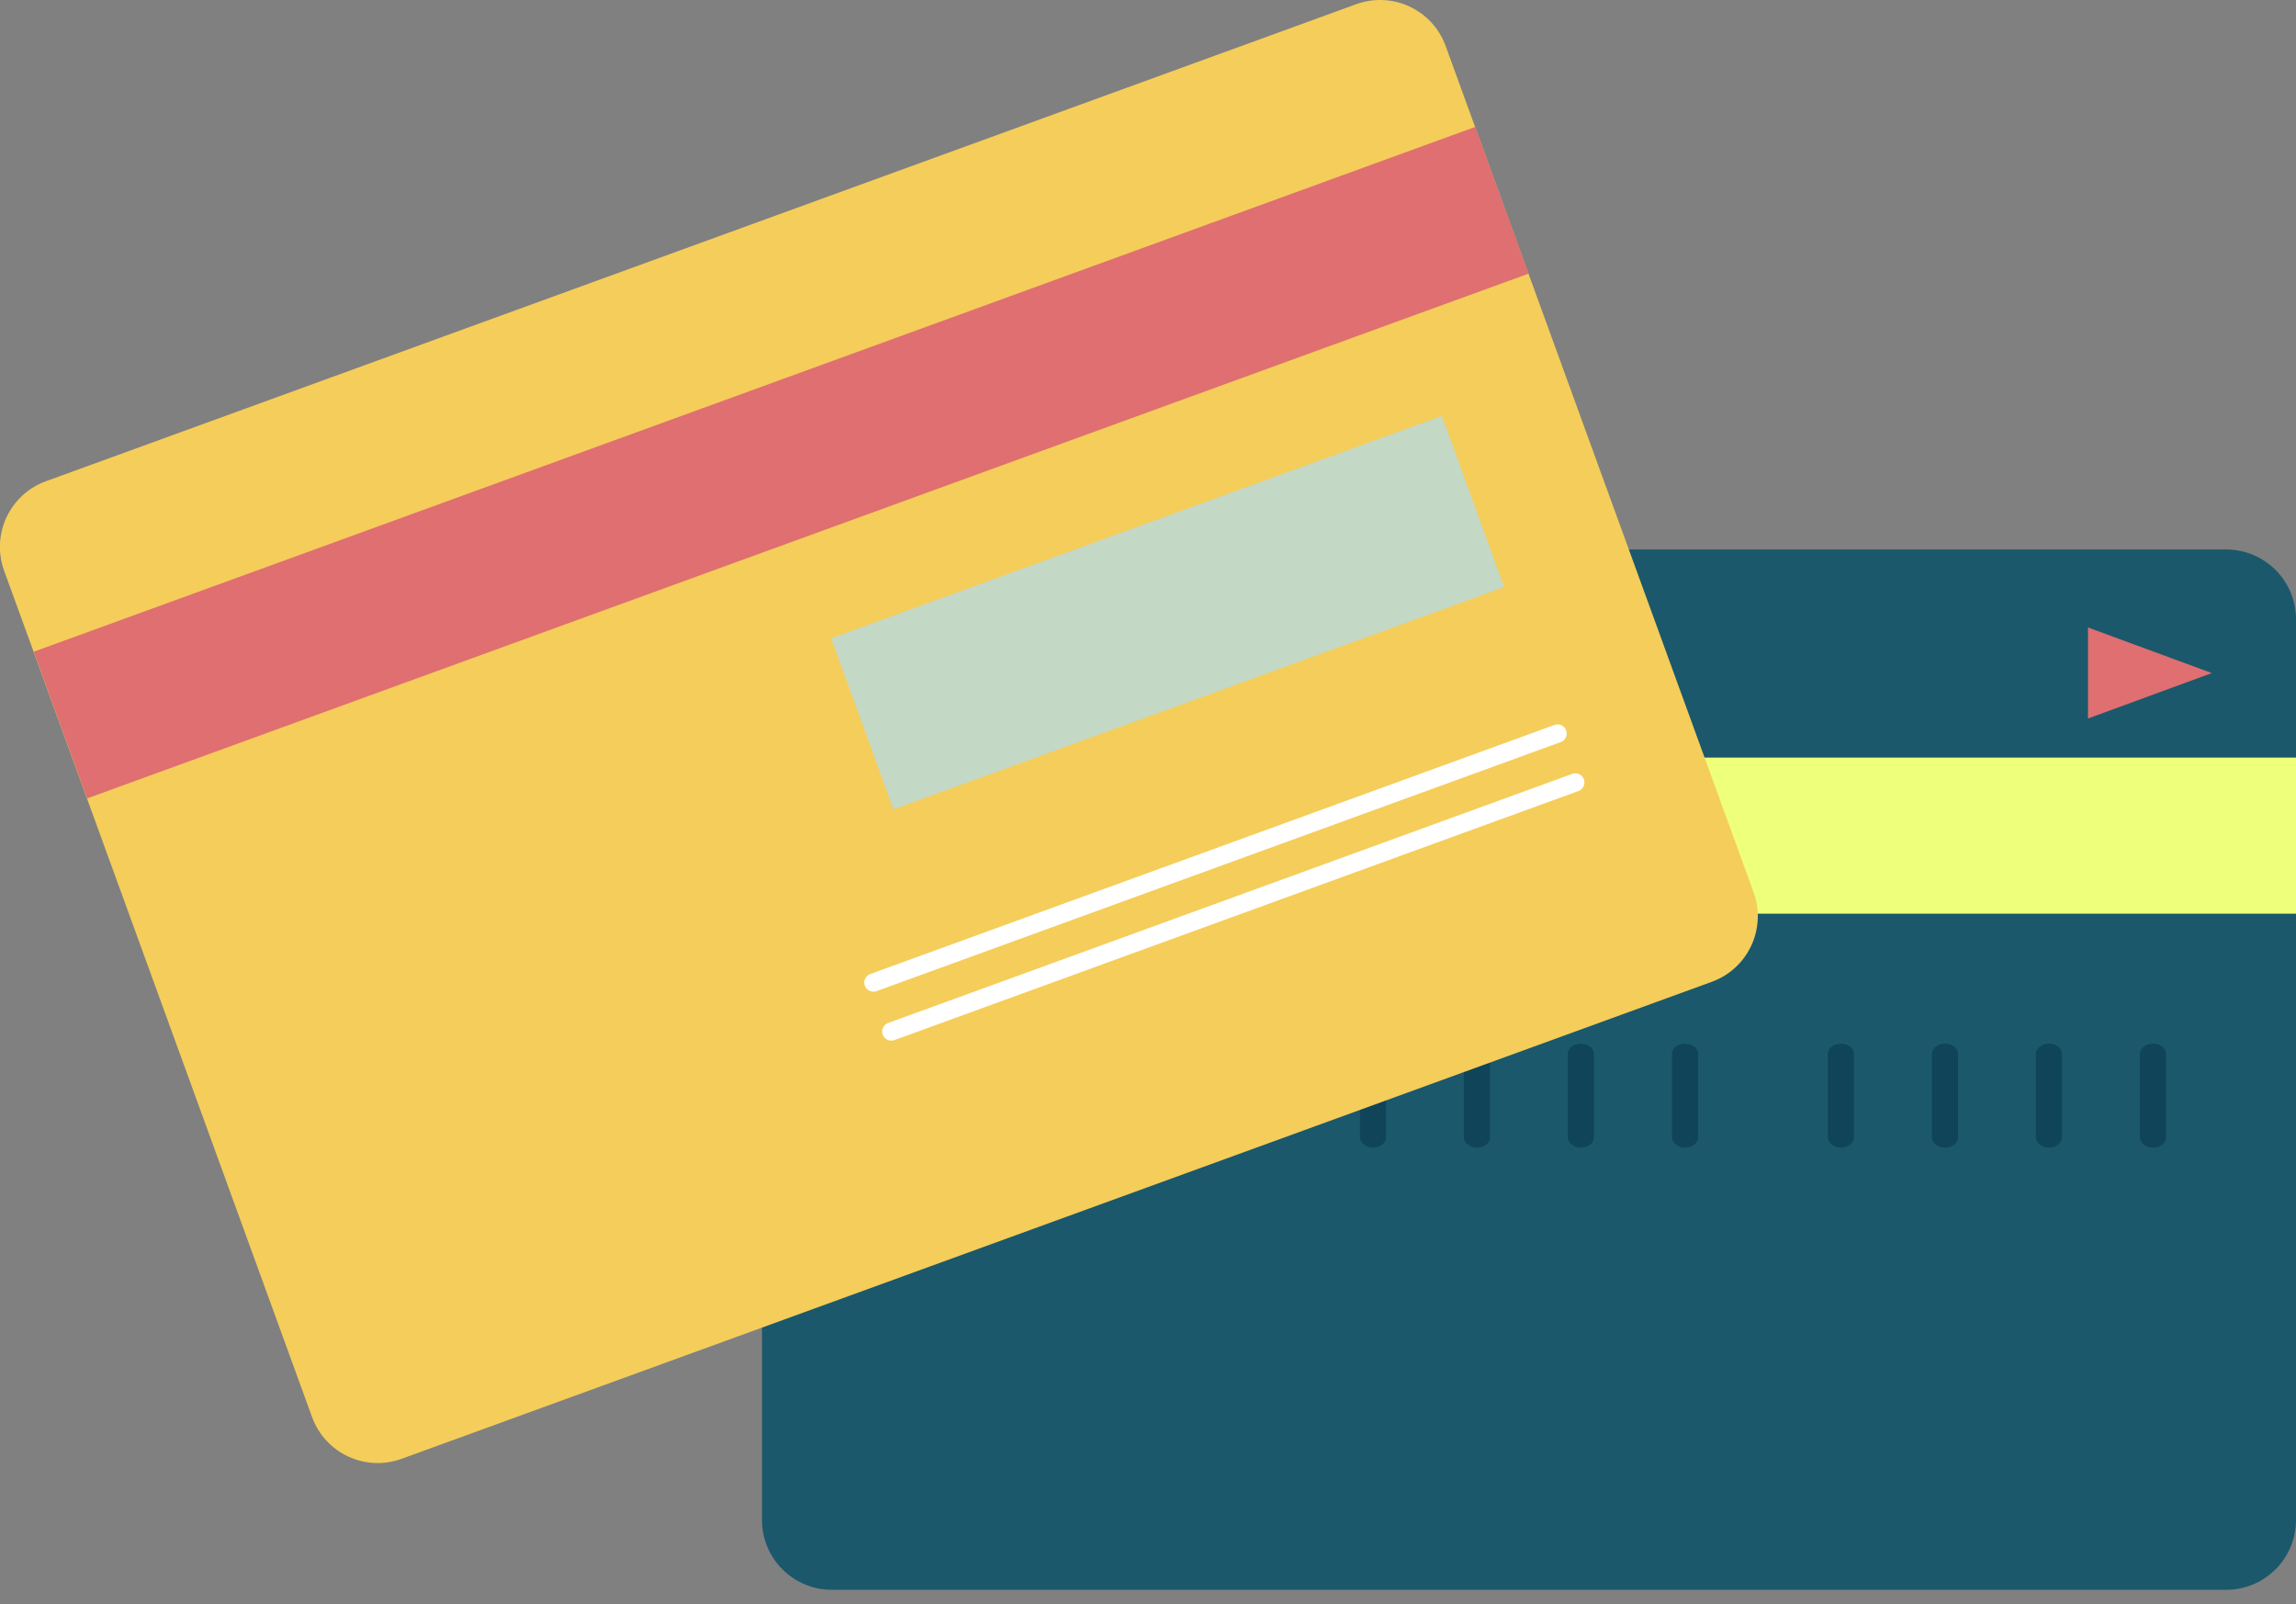 <svg width="126" height="88" viewBox="0 0 126 88" fill="none" xmlns="http://www.w3.org/2000/svg">
<rect x="0" y="0" width="126" height="88" fill="#808080" stroke="none"/>
<g clip-path="url(#clip0_6632_5480)">
<path d="M122.168 30.146H45.648C43.532 30.146 41.816 31.862 41.816 33.978V83.388C41.816 85.504 43.532 87.219 45.648 87.219H122.168C124.285 87.219 126 85.504 126 83.388V33.978C126 31.862 124.285 30.146 122.168 30.146Z" fill="#1B586B"/>
<path d="M126 41.563H41.816V50.127H126V41.563Z" fill="#EEFF7B"/>
<path d="M49.663 62.961C49.27 62.961 48.946 62.707 48.946 62.392V57.825C48.946 57.511 49.261 57.257 49.663 57.257C50.066 57.257 50.381 57.511 50.381 57.825V62.392C50.381 62.707 50.066 62.961 49.663 62.961Z" fill="#104459"/>
<path d="M55.367 62.961C54.974 62.961 54.65 62.707 54.65 62.392V57.825C54.65 57.511 54.965 57.257 55.367 57.257C55.77 57.257 56.085 57.511 56.085 57.825V62.392C56.085 62.707 55.77 62.961 55.367 62.961Z" fill="#104459"/>
<path d="M61.079 62.961C60.686 62.961 60.362 62.707 60.362 62.392V57.825C60.362 57.511 60.677 57.257 61.079 57.257C61.482 57.257 61.797 57.511 61.797 57.825V62.392C61.797 62.707 61.482 62.961 61.079 62.961Z" fill="#104459"/>
<path d="M66.784 62.961C66.39 62.961 66.066 62.707 66.066 62.392V57.825C66.066 57.511 66.381 57.257 66.784 57.257C67.186 57.257 67.501 57.511 67.501 57.825V62.392C67.501 62.707 67.186 62.961 66.784 62.961Z" fill="#104459"/>
<path d="M75.348 62.961C74.954 62.961 74.631 62.707 74.631 62.392V57.825C74.631 57.511 74.946 57.257 75.348 57.257C75.75 57.257 76.065 57.511 76.065 57.825V62.392C76.065 62.707 75.75 62.961 75.348 62.961Z" fill="#104459"/>
<path d="M81.052 62.961C80.659 62.961 80.335 62.707 80.335 62.392V57.825C80.335 57.511 80.65 57.257 81.052 57.257C81.454 57.257 81.769 57.511 81.769 57.825V62.392C81.769 62.707 81.454 62.961 81.052 62.961Z" fill="#104459"/>
<path d="M86.755 62.961C86.362 62.961 86.038 62.707 86.038 62.392V57.825C86.038 57.511 86.353 57.257 86.755 57.257C87.158 57.257 87.473 57.511 87.473 57.825V62.392C87.473 62.707 87.158 62.961 86.755 62.961Z" fill="#104459"/>
<path d="M92.468 62.961C92.075 62.961 91.751 62.707 91.751 62.392V57.825C91.751 57.511 92.066 57.257 92.468 57.257C92.871 57.257 93.186 57.511 93.186 57.825V62.392C93.186 62.707 92.871 62.961 92.468 62.961Z" fill="#104459"/>
<path d="M101.024 62.961C100.63 62.961 100.307 62.707 100.307 62.392V57.825C100.307 57.511 100.622 57.257 101.024 57.257C101.426 57.257 101.741 57.511 101.741 57.825V62.392C101.741 62.707 101.426 62.961 101.024 62.961Z" fill="#104459"/>
<path d="M106.737 62.961C106.343 62.961 106.019 62.707 106.019 62.392V57.825C106.019 57.511 106.334 57.257 106.737 57.257C107.139 57.257 107.454 57.511 107.454 57.825V62.392C107.454 62.707 107.139 62.961 106.737 62.961Z" fill="#104459"/>
<path d="M112.44 62.961C112.046 62.961 111.723 62.707 111.723 62.392V57.825C111.723 57.511 112.038 57.257 112.44 57.257C112.842 57.257 113.157 57.511 113.157 57.825V62.392C113.157 62.707 112.842 62.961 112.44 62.961Z" fill="#104459"/>
<path d="M118.153 62.961C117.759 62.961 117.435 62.707 117.435 62.392V57.825C117.435 57.511 117.75 57.257 118.153 57.257C118.555 57.257 118.87 57.511 118.87 57.825V62.392C118.87 62.707 118.555 62.961 118.153 62.961Z" fill="#104459"/>
<path d="M121.381 36.926L114.584 34.424V39.419L121.381 36.926Z" fill="#DF6F71"/>
<path d="M74.423 0.232L2.517 26.403C0.529 27.127 -0.496 29.326 0.227 31.314L17.126 77.744C17.85 79.733 20.049 80.758 22.038 80.034L93.943 53.863C95.932 53.139 96.957 50.94 96.233 48.952L79.334 2.522C78.61 0.533 76.412 -0.492 74.423 0.232Z" fill="#F5CD5A"/>
<path d="M80.958 6.963L1.851 35.755L4.781 43.803L83.888 15.011L80.958 6.963Z" fill="#DF6F71"/>
<path d="M79.129 22.819L45.613 35.017L49.03 44.405L82.545 32.207L79.129 22.819Z" fill="#C4D8C6"/>
<path d="M47.931 53.906L85.478 40.242" stroke="white" stroke-linecap="round" stroke-linejoin="round"/>
<path d="M48.911 56.592L86.45 42.927" stroke="white" stroke-linecap="round" stroke-linejoin="round"/>
</g>
<defs>
<clipPath id="clip0_6632_5480">
<rect width="126" height="87.219" fill="white"/>
</clipPath>
</defs>
</svg>
